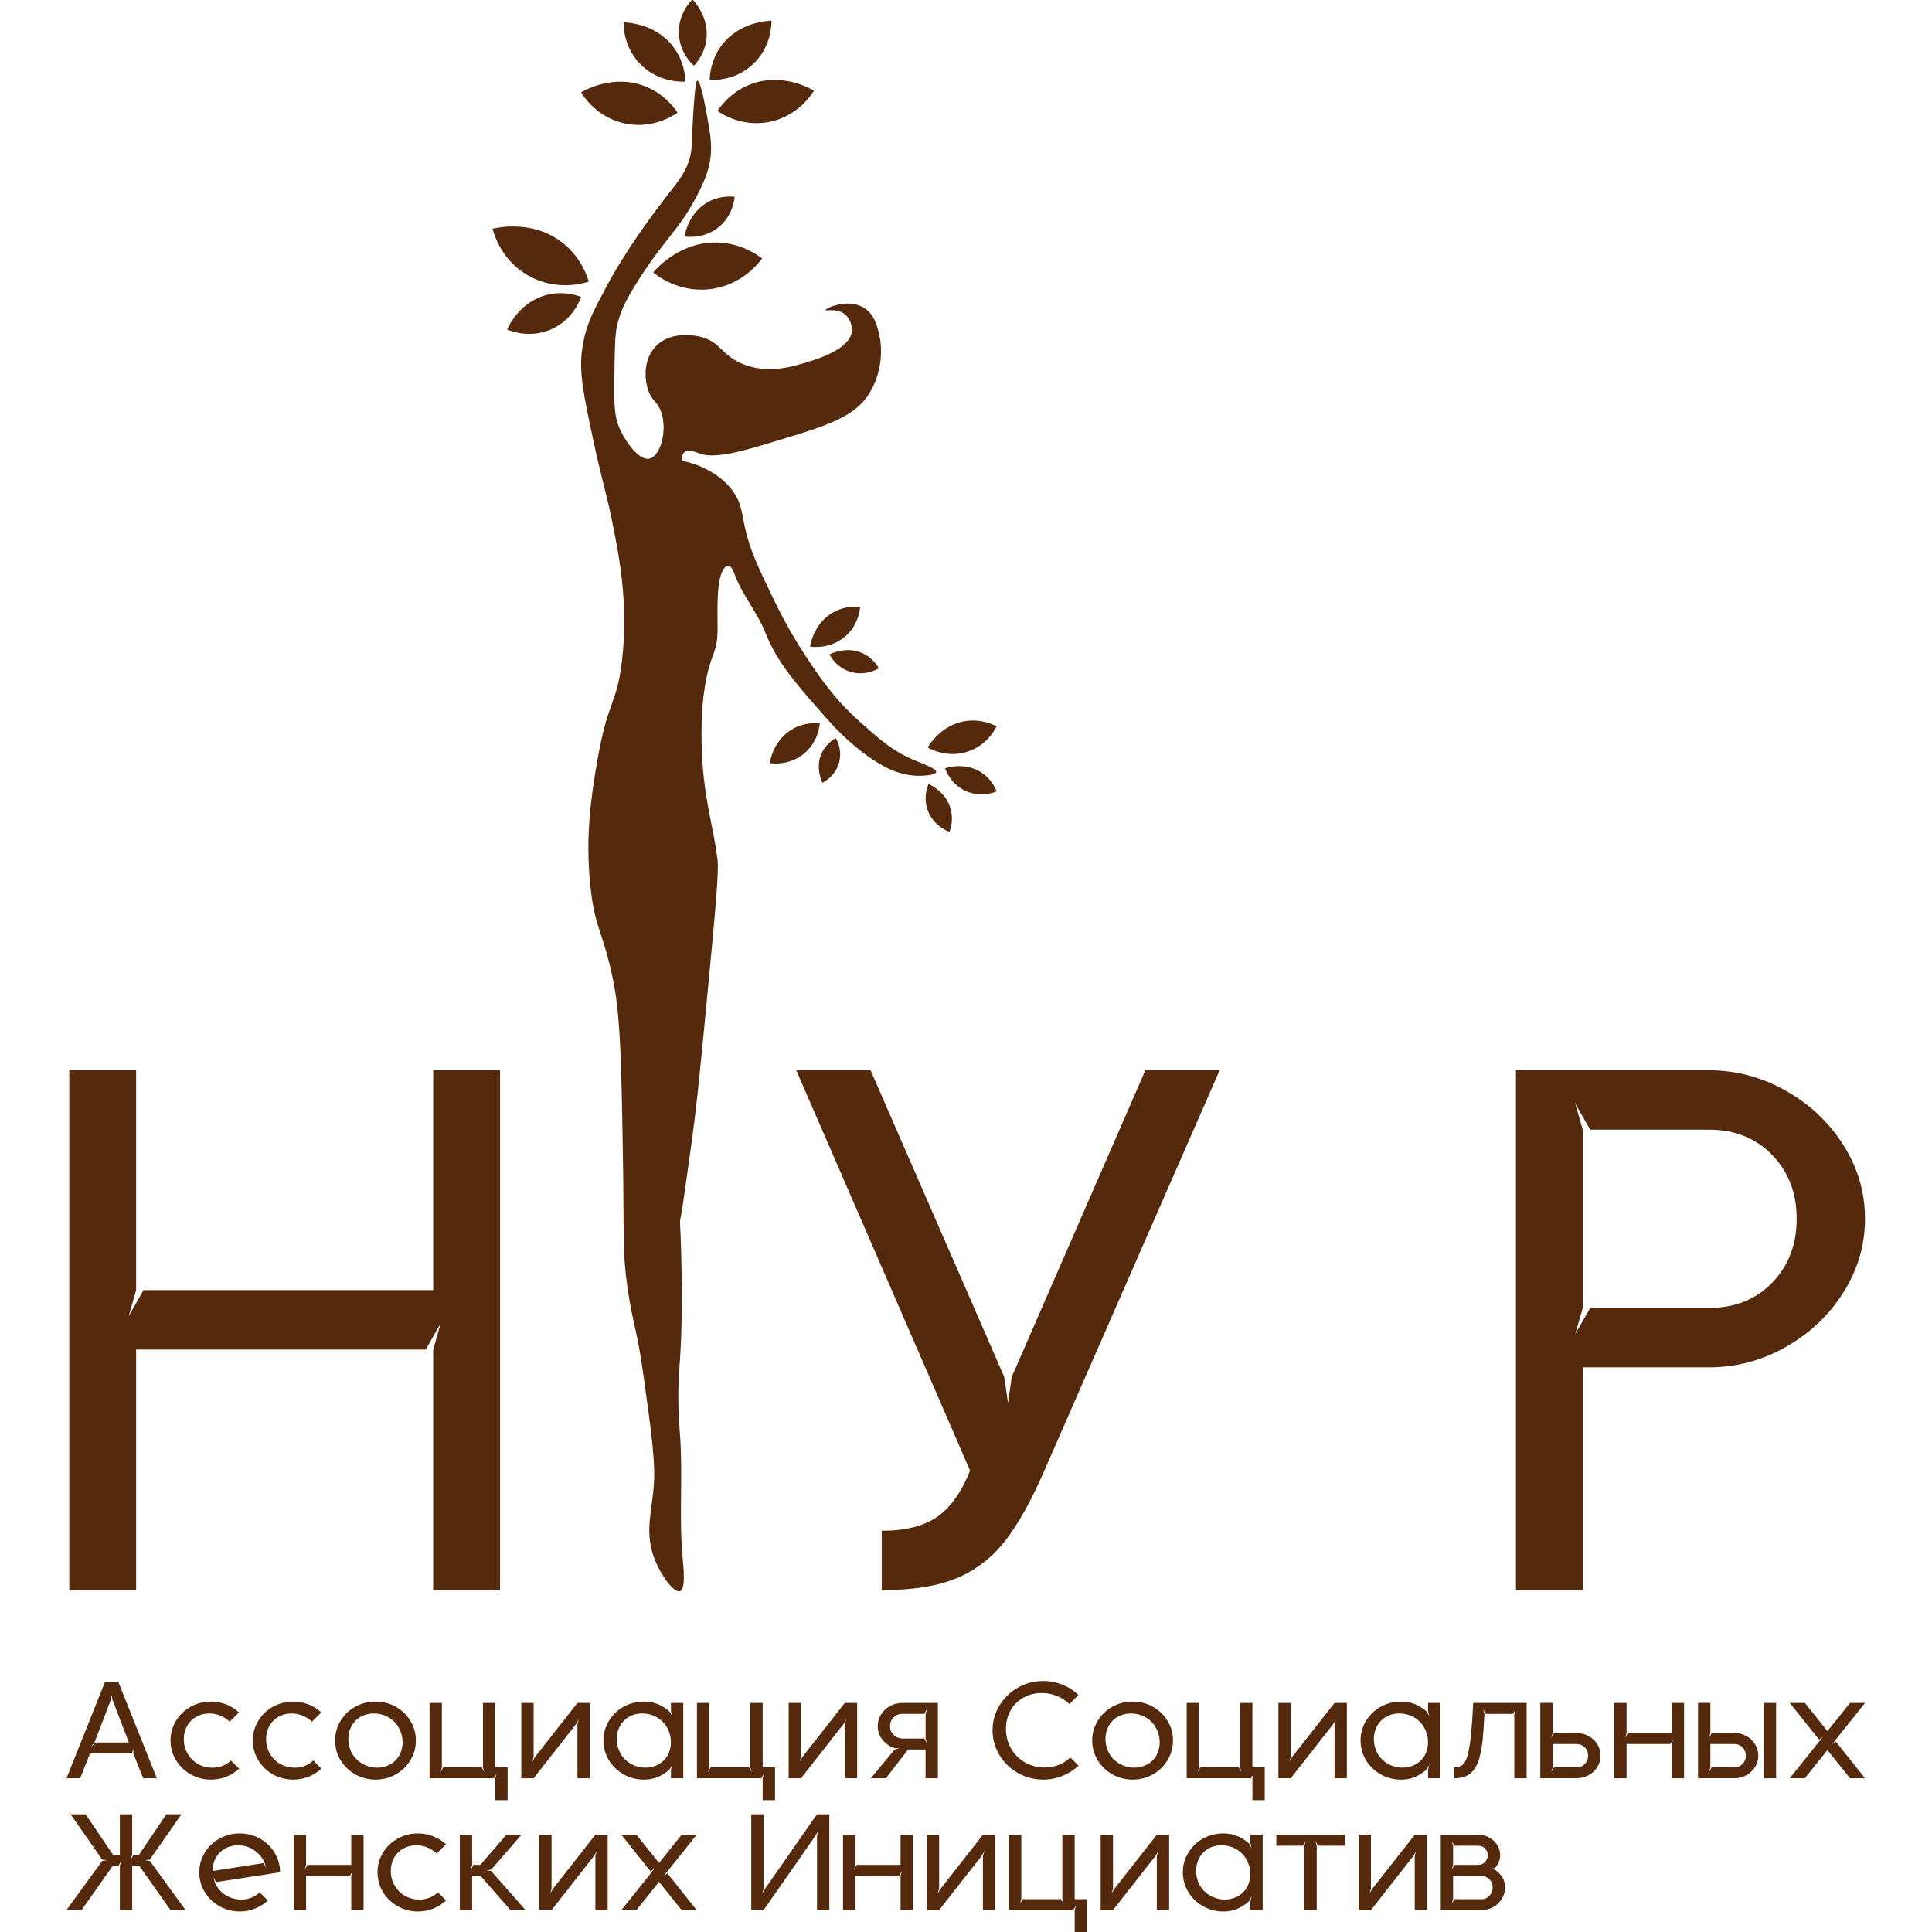 <?xml version="1.0" encoding="UTF-8"?> <svg xmlns="http://www.w3.org/2000/svg" width="50" height="50" viewBox="0 0 50 50" fill="none"> <g clip-path="url(#clip0_245_3607)"> <path d="M17.641 11.926C17.777 11.95 17.97 11.998 18.185 12.097C18.312 12.156 18.716 12.349 18.981 12.729C19.182 13.016 19.196 13.259 19.27 13.608C19.397 14.215 19.611 14.659 20.039 15.545C20.373 16.236 20.692 16.734 20.794 16.891C21.161 17.452 21.559 18.063 22.264 18.69C22.772 19.142 23.088 19.422 23.61 19.651C23.886 19.772 24.243 19.889 24.228 19.981C24.213 20.066 23.891 20.075 23.843 20.077C23.364 20.091 22.993 19.896 22.896 19.843C22.158 19.444 21.583 18.806 21.468 18.676C20.603 17.702 20.12 17.158 19.806 16.369C19.596 15.84 19.204 15.393 19.01 14.858C18.993 14.813 18.933 14.641 18.845 14.639C18.779 14.637 18.726 14.73 18.707 14.762C18.52 15.093 18.58 15.949 18.57 16.355C18.555 16.946 18.385 16.887 18.24 17.783C18.211 17.965 18.139 18.454 18.158 19.253C18.189 20.624 18.449 21.295 18.57 22.246C18.609 22.557 18.51 23.616 18.309 25.721C18.076 28.159 18.014 28.738 17.897 29.579C17.685 31.091 17.591 31.848 17.512 31.845C17.253 31.836 17.271 25.468 17.329 21.625C17.39 17.498 17.531 14.134 17.641 11.926Z" fill="#54290C"></path> <path d="M17.1 10.634C17.288 11.122 17.094 11.808 16.808 11.87C16.538 11.929 16.18 11.43 16.02 11.053C15.879 10.72 15.885 10.274 15.905 9.396C15.915 8.896 15.922 8.641 15.969 8.432C16.05 8.066 16.194 7.76 16.547 7.21C17.259 6.107 17.578 5.951 18.047 5.046C18.282 4.593 18.36 4.326 18.39 4.06C18.429 3.714 18.378 3.439 18.284 2.924C18.238 2.679 18.128 2.081 18.048 2.088C18.026 2.09 17.992 2.139 17.941 2.945C17.892 3.71 17.915 3.774 17.877 3.974C17.791 4.421 17.567 4.672 17.212 5.131C16.997 5.409 16.234 6.405 15.691 7.424C15.361 8.043 15.185 8.372 15.091 8.881C14.98 9.475 15.048 9.951 15.284 11.067C15.573 12.44 15.675 12.685 15.819 13.382C16.007 14.29 16.273 15.581 16.098 17.089C15.963 18.254 15.733 18.089 15.455 19.704C15.319 20.495 15.132 21.623 15.284 22.983C15.403 24.053 15.6 24.085 15.862 25.34C16.055 26.267 16.079 27.457 16.119 29.798C16.158 32.099 16.101 32.379 16.247 33.377C16.387 34.319 16.485 34.384 16.654 35.606C16.869 37.14 16.976 37.908 16.912 38.542C16.843 39.229 16.689 39.734 16.954 40.385C17.123 40.798 17.445 41.23 17.598 41.178C17.747 41.126 17.694 40.618 17.662 40.256C17.57 39.217 17.677 38.168 17.598 37.127C17.466 35.411 17.679 35.613 17.64 32.97C17.616 31.292 17.544 31.354 17.512 29.669C17.469 27.394 17.604 27.449 17.576 25.34C17.539 22.502 17.293 22.252 17.47 20.476C17.525 19.92 17.613 19.309 17.705 18.118C17.805 16.832 17.855 16.189 17.834 15.825C17.834 15.825 17.755 14.528 17.641 11.925C17.639 11.881 17.636 11.77 17.705 11.71C17.817 11.615 18.043 11.713 18.091 11.732C18.494 11.892 19.248 11.666 19.956 11.453C21.398 11.02 22.12 10.803 22.506 10.167C22.801 9.681 22.864 9.084 22.741 8.602C22.691 8.405 22.617 8.131 22.367 7.972C21.943 7.701 21.358 7.983 21.363 8.025C21.366 8.056 21.67 7.965 21.875 8.143C21.995 8.246 22.061 8.423 22.047 8.57C22.003 9.031 21.173 9.286 20.892 9.372C20.512 9.489 19.88 9.683 19.235 9.426C18.654 9.194 18.657 8.833 18.102 8.71C17.956 8.678 17.346 8.567 16.968 8.966C16.653 9.299 16.665 9.811 16.787 10.131C16.886 10.392 17.003 10.382 17.1 10.634Z" fill="#54290C"></path> <path d="M15.038 2.39C15.138 2.331 15.882 1.911 16.698 2.234C17.168 2.42 17.43 2.76 17.536 2.915C17.445 2.979 16.907 3.344 16.188 3.199C15.451 3.051 15.095 2.483 15.038 2.39Z" fill="#54290C"></path> <path d="M16.138 0.578C16.239 0.581 16.98 0.612 17.434 1.224C17.695 1.576 17.733 1.948 17.739 2.111C17.643 2.116 17.078 2.138 16.614 1.702C16.139 1.255 16.136 0.672 16.138 0.578Z" fill="#54290C"></path> <path d="M12.747 5.92C12.873 5.889 13.802 5.682 14.567 6.29C15.007 6.64 15.177 7.087 15.239 7.287C15.122 7.326 14.43 7.541 13.71 7.153C12.973 6.758 12.777 6.037 12.747 5.92Z" fill="#54290C"></path> <path d="M16.903 7.05C16.987 6.951 17.615 6.237 18.592 6.277C19.154 6.3 19.555 6.562 19.723 6.687C19.651 6.787 19.218 7.368 18.409 7.479C17.579 7.593 16.996 7.127 16.903 7.05Z" fill="#54290C"></path> <path d="M13.124 8.528C13.162 8.441 13.457 7.806 14.155 7.631C14.556 7.53 14.894 7.631 15.039 7.684C15.008 7.77 14.825 8.27 14.276 8.518C13.715 8.771 13.206 8.563 13.124 8.528Z" fill="#54290C"></path> <path d="M17.716 6.119C17.728 6.045 17.827 5.5 18.326 5.227C18.613 5.07 18.891 5.08 19.012 5.092C19.006 5.163 18.965 5.583 18.595 5.882C18.217 6.187 17.785 6.13 17.716 6.119Z" fill="#54290C"></path> <path d="M20.964 16.733C20.976 16.659 21.075 16.113 21.574 15.841C21.861 15.684 22.139 15.694 22.261 15.705C22.255 15.777 22.214 16.197 21.844 16.495C21.464 16.801 21.033 16.744 20.964 16.733Z" fill="#54290C"></path> <path d="M24.008 19.345C24.051 19.272 24.378 18.739 25.015 18.657C25.381 18.61 25.669 18.734 25.792 18.797C25.757 18.869 25.542 19.294 25.03 19.456C24.506 19.622 24.077 19.384 24.008 19.345Z" fill="#54290C"></path> <path d="M24.03 20.289C24.086 20.314 24.496 20.505 24.608 20.956C24.673 21.215 24.608 21.433 24.573 21.526C24.517 21.507 24.195 21.388 24.035 21.033C23.872 20.67 24.007 20.342 24.03 20.289Z" fill="#54290C"></path> <path d="M24.46 19.884C24.523 19.863 24.99 19.718 25.407 19.998C25.648 20.159 25.753 20.381 25.793 20.481C25.735 20.506 25.389 20.645 25.005 20.476C24.61 20.304 24.48 19.943 24.46 19.884Z" fill="#54290C"></path> <path d="M19.92 19.748C19.932 19.674 20.031 19.129 20.53 18.856C20.817 18.699 21.095 18.709 21.216 18.721C21.21 18.792 21.169 19.212 20.799 19.511C20.42 19.816 19.989 19.759 19.92 19.748Z" fill="#54290C"></path> <path d="M21.283 20.259C21.26 20.209 21.091 19.841 21.276 19.469C21.383 19.255 21.554 19.145 21.631 19.102C21.658 19.147 21.808 19.416 21.711 19.749C21.612 20.091 21.329 20.236 21.283 20.259Z" fill="#54290C"></path> <path d="M21.466 16.936C21.52 16.909 21.92 16.715 22.333 16.91C22.57 17.022 22.695 17.208 22.745 17.292C22.695 17.322 22.404 17.493 22.035 17.394C21.658 17.293 21.492 16.986 21.466 16.936Z" fill="#54290C"></path> <path d="M17.922 -0.016C17.976 0.041 18.365 0.464 18.278 1.048C18.228 1.384 18.046 1.608 17.96 1.701C17.904 1.652 17.583 1.355 17.568 0.861C17.553 0.356 17.87 0.035 17.922 -0.016Z" fill="#54290C"></path> <path d="M21.065 2.345C20.965 2.286 20.221 1.866 19.405 2.189C18.936 2.375 18.673 2.715 18.567 2.87C18.658 2.934 19.196 3.299 19.915 3.154C20.652 3.006 21.009 2.438 21.065 2.345Z" fill="#54290C"></path> <path d="M19.966 0.535C19.865 0.538 19.124 0.569 18.67 1.181C18.409 1.533 18.371 1.905 18.365 2.068C18.461 2.073 19.026 2.095 19.49 1.659C19.965 1.212 19.967 0.629 19.966 0.535Z" fill="#54290C"></path> <path d="M1.793 27.699H3.523V33.388L3.331 34.061L3.715 33.388H11.211V27.699H12.941V41.153H11.211V34.926L11.403 34.253L11.018 34.926H3.523V41.153H1.793V27.699ZM22.531 27.699L25.991 35.637L26.087 36.309L26.183 35.637L29.642 27.699H31.564L27.028 38.059C26.682 38.853 26.339 39.465 26 39.894C25.66 40.324 25.244 40.641 24.75 40.846C24.256 41.051 23.613 41.153 22.819 41.153V39.616C23.433 39.616 23.914 39.494 24.26 39.251C24.606 39.007 24.887 38.61 25.105 38.059L20.608 27.7H22.531V27.699ZM44.23 27.699C44.922 27.699 45.578 27.872 46.2 28.218C46.822 28.564 47.321 29.032 47.699 29.621C48.077 30.211 48.266 30.851 48.266 31.543C48.266 32.223 48.08 32.857 47.709 33.446C47.337 34.035 46.84 34.506 46.219 34.858C45.597 35.211 44.934 35.387 44.23 35.387H40.962V41.153H39.233V27.699H44.23ZM44.23 33.849C44.896 33.849 45.441 33.632 45.864 33.196C46.286 32.76 46.498 32.209 46.498 31.543C46.498 30.877 46.286 30.326 45.864 29.89C45.441 29.454 44.896 29.236 44.23 29.236H41.155L40.77 28.564L40.962 29.236V33.849L40.77 34.521L41.155 33.849H44.23V33.849Z" fill="#54290C"></path> <path d="M2.713 43.54H3.067L4.059 46.021H3.705L3.45 45.379V45.255L3.414 45.379H2.33L2.075 46.021H1.721L2.713 43.54ZM2.337 45.22L2.479 45.096H3.336L2.908 43.983L2.89 43.859L2.873 43.983L2.444 45.096L2.337 45.22ZM6.189 45.773C6.092 45.863 5.981 45.932 5.856 45.982C5.731 46.031 5.599 46.056 5.462 46.056C5.271 46.056 5.095 46.011 4.934 45.92C4.774 45.829 4.647 45.706 4.553 45.551C4.46 45.397 4.413 45.227 4.413 45.043C4.413 44.861 4.46 44.693 4.553 44.538C4.647 44.383 4.773 44.261 4.934 44.171C5.095 44.082 5.271 44.037 5.462 44.037C5.599 44.037 5.73 44.062 5.856 44.111C5.981 44.161 6.091 44.229 6.185 44.317L5.944 44.558C5.876 44.492 5.796 44.44 5.705 44.402C5.614 44.364 5.518 44.345 5.416 44.345C5.291 44.345 5.178 44.374 5.078 44.43C4.977 44.487 4.899 44.565 4.842 44.666C4.786 44.766 4.757 44.88 4.757 45.008C4.757 45.145 4.79 45.27 4.855 45.383C4.92 45.497 5.009 45.586 5.122 45.651C5.236 45.716 5.362 45.748 5.501 45.748C5.596 45.748 5.684 45.732 5.765 45.699C5.847 45.666 5.917 45.62 5.976 45.561L6.189 45.773ZM8.318 45.773C8.221 45.863 8.11 45.932 7.985 45.982C7.86 46.031 7.729 46.056 7.592 46.056C7.4 46.056 7.224 46.011 7.064 45.92C6.903 45.829 6.776 45.706 6.683 45.551C6.589 45.397 6.543 45.227 6.543 45.043C6.543 44.861 6.589 44.693 6.683 44.538C6.776 44.383 6.903 44.261 7.064 44.171C7.224 44.082 7.4 44.037 7.592 44.037C7.729 44.037 7.86 44.062 7.985 44.111C8.11 44.161 8.22 44.229 8.315 44.317L8.074 44.558C8.005 44.492 7.925 44.44 7.835 44.402C7.744 44.364 7.648 44.345 7.546 44.345C7.421 44.345 7.308 44.374 7.207 44.43C7.107 44.487 7.028 44.565 6.972 44.666C6.915 44.766 6.887 44.88 6.887 45.008C6.887 45.145 6.919 45.27 6.984 45.383C7.049 45.497 7.138 45.586 7.252 45.651C7.365 45.716 7.491 45.748 7.631 45.748C7.725 45.748 7.813 45.732 7.895 45.699C7.976 45.666 8.046 45.62 8.106 45.561L8.318 45.773ZM9.721 46.056C9.53 46.056 9.354 46.011 9.193 45.92C9.033 45.829 8.906 45.706 8.812 45.551C8.719 45.397 8.672 45.227 8.672 45.043C8.672 44.861 8.719 44.693 8.812 44.538C8.906 44.383 9.032 44.261 9.193 44.171C9.354 44.082 9.53 44.037 9.721 44.037C9.91 44.037 10.084 44.082 10.244 44.171C10.403 44.261 10.53 44.383 10.623 44.538C10.716 44.692 10.763 44.861 10.763 45.043C10.763 45.227 10.716 45.397 10.623 45.551C10.529 45.706 10.403 45.829 10.244 45.92C10.084 46.011 9.91 46.056 9.721 46.056ZM10.235 45.56C10.296 45.499 10.342 45.427 10.373 45.346C10.403 45.264 10.419 45.179 10.419 45.089C10.419 44.99 10.4 44.893 10.362 44.8C10.324 44.706 10.271 44.626 10.203 44.557C10.134 44.489 10.054 44.436 9.962 44.4C9.87 44.363 9.774 44.345 9.675 44.345C9.585 44.345 9.499 44.36 9.418 44.391C9.336 44.421 9.265 44.468 9.203 44.529C9.142 44.59 9.095 44.662 9.063 44.745C9.031 44.827 9.015 44.915 9.015 45.007C9.015 45.104 9.034 45.199 9.07 45.292C9.107 45.385 9.159 45.465 9.228 45.531C9.296 45.599 9.377 45.652 9.47 45.69C9.564 45.728 9.66 45.747 9.759 45.747C9.849 45.747 9.935 45.731 10.018 45.699C10.101 45.668 10.173 45.622 10.235 45.56ZM11.117 44.072H11.436V45.737L11.401 45.861L11.472 45.737H12.464L12.535 45.861L12.499 45.737V44.072H12.818V45.737H13.137V46.588H12.818V46.021L12.854 45.897L12.783 46.021H11.117V44.072V44.072ZM14.944 46.021V44.621L14.979 44.497L14.908 44.621L13.81 46.021H13.491V44.072H13.81V45.471L13.774 45.595L13.845 45.471L14.944 44.072H15.263V46.021H14.944ZM15.617 45.043C15.617 44.861 15.664 44.693 15.757 44.538C15.851 44.383 15.977 44.261 16.138 44.171C16.299 44.082 16.475 44.037 16.666 44.037C16.796 44.037 16.915 44.059 17.022 44.102C17.13 44.146 17.232 44.21 17.329 44.295L17.4 44.419L17.364 44.295V44.072H17.683V46.021H17.364V45.794L17.4 45.67L17.329 45.794C17.232 45.879 17.13 45.944 17.022 45.989C16.915 46.034 16.796 46.057 16.666 46.057C16.475 46.057 16.299 46.011 16.138 45.92C15.978 45.829 15.851 45.706 15.757 45.552C15.664 45.397 15.617 45.227 15.617 45.043ZM16.149 44.529C16.087 44.591 16.041 44.663 16.009 44.745C15.977 44.828 15.961 44.915 15.961 45.007C15.961 45.104 15.979 45.199 16.016 45.292C16.052 45.386 16.105 45.465 16.173 45.531C16.242 45.6 16.323 45.653 16.416 45.691C16.509 45.729 16.605 45.747 16.705 45.747C16.794 45.747 16.881 45.731 16.963 45.699C17.046 45.667 17.118 45.621 17.179 45.559C17.241 45.498 17.287 45.426 17.317 45.345C17.348 45.263 17.363 45.178 17.363 45.088C17.363 44.989 17.344 44.892 17.307 44.799C17.269 44.705 17.216 44.625 17.147 44.556C17.079 44.488 16.998 44.435 16.906 44.399C16.814 44.362 16.718 44.344 16.619 44.344C16.529 44.344 16.444 44.359 16.362 44.39C16.281 44.422 16.21 44.468 16.149 44.529ZM18.037 44.072H18.356V45.737L18.321 45.861L18.392 45.737H19.384L19.455 45.861L19.419 45.737V44.072H19.738V45.737H20.057V46.588H19.738V46.021L19.774 45.897L19.703 46.021H18.037V44.072ZM21.864 46.021V44.621L21.899 44.497L21.828 44.621L20.73 46.021H20.411V44.072H20.73V45.471L20.694 45.595L20.765 45.471L21.864 44.072H22.183V46.021H21.864ZM23.154 45.277L23.278 45.241H23.154C23.024 45.199 22.918 45.126 22.837 45.023C22.755 44.921 22.715 44.804 22.715 44.674C22.715 44.566 22.743 44.465 22.8 44.373C22.856 44.281 22.934 44.208 23.032 44.154C23.13 44.099 23.237 44.072 23.352 44.072H24.273V46.021H23.954V45.277H23.501L22.927 46.021H22.537L23.154 45.277ZM23.033 44.674C23.033 44.764 23.063 44.838 23.124 44.897C23.184 44.956 23.26 44.988 23.352 44.993H23.919L23.99 45.117L23.955 44.993V44.355L23.99 44.231L23.919 44.355H23.352C23.262 44.355 23.187 44.385 23.125 44.447C23.064 44.509 23.033 44.585 23.033 44.674ZM27.912 45.695C27.792 45.808 27.653 45.897 27.496 45.96C27.339 46.024 27.173 46.056 26.998 46.056C26.762 46.056 26.543 45.999 26.342 45.884C26.141 45.769 25.982 45.614 25.864 45.418C25.746 45.222 25.687 45.009 25.687 44.78C25.687 44.551 25.746 44.338 25.864 44.142C25.982 43.946 26.141 43.79 26.342 43.676C26.543 43.561 26.762 43.504 26.998 43.504C27.173 43.504 27.338 43.536 27.496 43.599C27.653 43.663 27.792 43.752 27.912 43.865L27.675 44.102C27.583 44.01 27.473 43.939 27.347 43.89C27.221 43.84 27.092 43.815 26.959 43.815C26.784 43.815 26.627 43.855 26.486 43.934C26.346 44.013 26.235 44.123 26.155 44.265C26.074 44.407 26.034 44.565 26.034 44.74C26.034 44.927 26.078 45.097 26.165 45.25C26.253 45.404 26.373 45.524 26.527 45.612C26.68 45.699 26.85 45.743 27.037 45.743C27.162 45.743 27.282 45.721 27.396 45.677C27.511 45.634 27.612 45.568 27.699 45.481L27.912 45.695ZM29.315 46.056C29.124 46.056 28.948 46.011 28.787 45.92C28.627 45.829 28.5 45.706 28.406 45.551C28.313 45.397 28.266 45.227 28.266 45.043C28.266 44.861 28.313 44.693 28.406 44.538C28.5 44.383 28.626 44.261 28.787 44.171C28.948 44.082 29.124 44.037 29.315 44.037C29.504 44.037 29.678 44.082 29.838 44.171C29.997 44.261 30.124 44.383 30.217 44.538C30.31 44.692 30.357 44.861 30.357 45.043C30.357 45.227 30.31 45.397 30.217 45.551C30.123 45.706 29.997 45.829 29.838 45.92C29.678 46.011 29.504 46.056 29.315 46.056ZM29.829 45.56C29.89 45.499 29.936 45.427 29.967 45.346C29.997 45.264 30.013 45.179 30.013 45.089C30.013 44.99 29.994 44.893 29.956 44.8C29.918 44.706 29.865 44.626 29.797 44.557C29.728 44.489 29.648 44.436 29.556 44.4C29.464 44.363 29.368 44.345 29.269 44.345C29.179 44.345 29.093 44.36 29.012 44.391C28.93 44.421 28.859 44.468 28.797 44.529C28.736 44.59 28.689 44.662 28.657 44.745C28.625 44.827 28.609 44.915 28.609 45.007C28.609 45.104 28.628 45.199 28.664 45.292C28.701 45.385 28.753 45.465 28.822 45.531C28.89 45.599 28.971 45.652 29.064 45.69C29.158 45.728 29.254 45.747 29.353 45.747C29.443 45.747 29.529 45.731 29.612 45.699C29.695 45.668 29.767 45.622 29.829 45.56ZM30.711 44.072H31.03V45.737L30.995 45.861L31.066 45.737H32.058L32.129 45.861L32.093 45.737V44.072H32.412V45.737H32.731V46.588H32.412V46.021L32.448 45.897L32.377 46.021H30.711V44.072ZM34.538 46.021V44.621L34.573 44.497L34.502 44.621L33.404 46.021H33.085V44.072H33.404V45.471L33.368 45.595L33.439 45.471L34.538 44.072H34.857V46.021H34.538ZM35.211 45.043C35.211 44.861 35.258 44.693 35.351 44.538C35.445 44.383 35.571 44.261 35.732 44.171C35.893 44.082 36.069 44.037 36.26 44.037C36.39 44.037 36.509 44.059 36.616 44.102C36.724 44.146 36.826 44.21 36.923 44.295L36.994 44.419L36.958 44.295V44.072H37.277V46.021H36.958V45.794L36.994 45.67L36.923 45.794C36.826 45.879 36.724 45.944 36.616 45.989C36.509 46.034 36.39 46.057 36.26 46.057C36.069 46.057 35.893 46.011 35.732 45.92C35.572 45.829 35.445 45.706 35.351 45.552C35.258 45.397 35.211 45.227 35.211 45.043ZM35.743 44.529C35.681 44.591 35.635 44.663 35.603 44.745C35.571 44.828 35.555 44.915 35.555 45.007C35.555 45.104 35.573 45.199 35.61 45.292C35.646 45.386 35.699 45.465 35.767 45.531C35.836 45.6 35.917 45.653 36.01 45.691C36.103 45.729 36.199 45.747 36.299 45.747C36.388 45.747 36.475 45.731 36.557 45.699C36.64 45.667 36.712 45.621 36.773 45.559C36.835 45.498 36.881 45.426 36.911 45.345C36.942 45.263 36.957 45.178 36.957 45.088C36.957 44.989 36.938 44.892 36.901 44.799C36.863 44.705 36.81 44.625 36.741 44.556C36.673 44.488 36.592 44.435 36.5 44.399C36.408 44.362 36.312 44.344 36.213 44.344C36.123 44.344 36.038 44.359 35.956 44.39C35.875 44.422 35.804 44.468 35.743 44.529ZM37.631 45.737C37.742 45.737 37.823 45.709 37.874 45.652C37.925 45.596 37.964 45.507 37.992 45.387C38.03 45.217 38.057 45.042 38.074 44.862C38.09 44.683 38.108 44.419 38.127 44.072H39.509V46.021H39.19V44.356L39.225 44.232L39.154 44.356H38.453L38.382 44.232L38.417 44.356C38.403 44.642 38.388 44.859 38.373 45.009C38.357 45.159 38.333 45.305 38.3 45.447C38.253 45.638 38.179 45.782 38.077 45.877C37.976 45.973 37.827 46.021 37.631 46.021V45.737H37.631ZM40.802 44.851C40.916 44.851 41.02 44.877 41.114 44.929C41.209 44.981 41.284 45.052 41.339 45.142C41.395 45.232 41.423 45.33 41.423 45.436C41.423 45.542 41.395 45.64 41.339 45.73C41.284 45.82 41.209 45.89 41.114 45.942C41.02 45.994 40.916 46.02 40.802 46.02H39.863V44.071H40.182V44.851L40.147 44.975L40.218 44.851H40.802V44.851ZM40.802 45.737C40.885 45.74 40.955 45.712 41.013 45.654C41.071 45.596 41.1 45.524 41.1 45.439C41.1 45.35 41.071 45.276 41.013 45.22C40.955 45.163 40.885 45.135 40.802 45.135H40.182V45.737L40.147 45.861L40.218 45.737H40.802ZM41.777 44.072H42.096V44.851L42.06 44.975L42.131 44.851H43.265V44.072H43.584V46.021H43.265V45.135L43.301 45.011L43.23 45.135H42.096V46.021H41.777V44.072ZM44.884 44.851C44.998 44.851 45.102 44.877 45.196 44.929C45.291 44.981 45.366 45.052 45.421 45.142C45.477 45.232 45.505 45.33 45.505 45.436C45.505 45.542 45.477 45.64 45.421 45.73C45.366 45.82 45.291 45.89 45.196 45.942C45.102 45.994 44.998 46.02 44.884 46.02H43.945V44.071H44.264V44.851L44.229 44.975L44.3 44.851H44.884V44.851ZM44.884 45.737C44.967 45.74 45.037 45.712 45.095 45.654C45.153 45.596 45.182 45.524 45.182 45.439C45.182 45.35 45.153 45.276 45.095 45.22C45.037 45.163 44.967 45.135 44.884 45.135H44.264V45.737L44.229 45.861L44.3 45.737H44.884ZM45.965 44.072V46.021H45.646V44.072H45.965ZM47.099 45.046L47.177 44.944L47.078 45.022L46.32 44.072H46.71L47.294 44.802L47.879 44.072H48.268L47.489 45.047L47.411 45.146L47.51 45.071L48.268 46.021H47.878L47.294 45.291L46.709 46.021H46.319L47.099 45.046Z" fill="#54290C"></path> <path d="M2.645 48.161L2.769 48.144L2.645 48.126L1.826 46.953H2.216L2.925 48.002H3.102V46.953H3.421V48.002L3.385 48.126L3.456 48.002H3.598L4.306 46.953H4.696L3.878 48.126L3.754 48.144L3.878 48.161L4.803 49.433H4.413L3.602 48.285H3.421V49.433H3.102V48.285L3.138 48.161L3.067 48.285H2.921L2.11 49.433H1.72L2.645 48.161ZM5.157 48.455C5.157 48.273 5.204 48.105 5.297 47.95C5.391 47.796 5.517 47.673 5.678 47.584C5.839 47.494 6.015 47.449 6.206 47.449C6.395 47.449 6.569 47.494 6.729 47.584C6.888 47.674 7.015 47.796 7.108 47.95C7.201 48.105 7.248 48.273 7.248 48.455L5.593 48.71L5.522 48.586L5.558 48.71C5.614 48.847 5.704 48.957 5.827 49.038C5.95 49.119 6.089 49.16 6.245 49.16C6.34 49.16 6.428 49.143 6.509 49.11C6.591 49.077 6.661 49.031 6.72 48.972L6.933 49.185C6.836 49.275 6.725 49.344 6.6 49.394C6.475 49.443 6.343 49.468 6.206 49.468C6.015 49.468 5.839 49.423 5.678 49.332C5.518 49.241 5.391 49.118 5.297 48.963C5.204 48.809 5.157 48.64 5.157 48.455ZM6.815 48.218L6.886 48.342L6.851 48.218C6.794 48.079 6.703 47.967 6.578 47.883C6.453 47.799 6.313 47.757 6.16 47.757C6.035 47.757 5.922 47.786 5.821 47.842C5.721 47.899 5.642 47.978 5.586 48.08C5.529 48.181 5.501 48.296 5.501 48.423L6.815 48.218ZM7.602 47.485H7.921V48.264L7.885 48.388L7.956 48.264H9.09V47.485H9.409V49.434H9.09V48.548L9.126 48.424L9.055 48.548H7.921V49.434H7.602V47.485ZM11.545 49.185C11.448 49.275 11.337 49.345 11.212 49.394C11.087 49.444 10.956 49.469 10.819 49.469C10.627 49.469 10.451 49.423 10.291 49.332C10.13 49.241 10.003 49.118 9.91 48.964C9.816 48.809 9.77 48.64 9.77 48.455C9.77 48.273 9.816 48.105 9.91 47.95C10.003 47.796 10.13 47.673 10.291 47.584C10.451 47.494 10.627 47.449 10.819 47.449C10.956 47.449 11.087 47.474 11.212 47.524C11.337 47.573 11.447 47.642 11.542 47.729L11.301 47.97C11.232 47.904 11.152 47.852 11.062 47.814C10.971 47.776 10.875 47.758 10.773 47.758C10.648 47.758 10.535 47.786 10.434 47.843C10.334 47.899 10.255 47.978 10.199 48.078C10.142 48.179 10.114 48.293 10.114 48.42C10.114 48.557 10.146 48.682 10.211 48.796C10.276 48.909 10.365 48.998 10.479 49.063C10.592 49.128 10.718 49.161 10.858 49.161C10.952 49.161 11.04 49.144 11.122 49.111C11.203 49.078 11.273 49.032 11.333 48.973L11.545 49.185ZM11.9 47.485H12.219V48.264L12.183 48.388L12.254 48.264H12.431L13.104 47.485H13.494L12.711 48.388L12.587 48.406L12.711 48.423L13.601 49.433H13.211L12.435 48.547H12.219V49.433H11.9V47.485ZM15.408 49.433V48.034L15.443 47.91L15.372 48.034L14.274 49.433H13.955V47.484H14.274V48.884L14.238 49.008L14.309 48.884L15.408 47.484H15.727V49.433H15.408ZM16.86 48.459L16.938 48.356L16.839 48.434L16.081 47.484H16.471L17.056 48.214L17.64 47.484H18.03L17.251 48.459L17.173 48.558L17.272 48.483L18.03 49.433H17.64L17.055 48.703L16.471 49.433H16.081L16.86 48.459ZM21.144 49.433V47.502L21.18 47.378L21.109 47.502L19.762 49.433H19.443V46.953H19.762V48.884L19.727 49.008L19.798 48.884L21.144 46.953H21.463V49.433H21.144ZM21.817 47.485H22.136V48.264L22.101 48.388L22.172 48.264H23.306V47.485H23.625V49.434H23.306V48.548L23.341 48.424L23.27 48.548H22.136V49.434H21.817V47.485ZM25.438 49.433V48.034L25.474 47.91L25.403 48.034L24.304 49.433H23.985V47.484H24.304V48.884L24.269 49.008L24.34 48.884L25.438 47.484H25.757V49.433H25.438ZM26.112 47.485H26.431V49.15L26.395 49.274L26.466 49.15H27.458L27.529 49.274L27.494 49.15V47.485H27.813V49.15H28.132V50H27.813V49.433L27.848 49.309L27.777 49.433H26.112V47.485ZM29.938 49.433V48.034L29.974 47.91L29.903 48.034L28.804 49.433H28.485V47.484H28.804V48.884L28.769 49.008L28.84 48.884L29.938 47.484H30.257V49.433H29.938ZM30.612 48.455C30.612 48.273 30.658 48.105 30.752 47.95C30.845 47.796 30.972 47.673 31.133 47.584C31.293 47.494 31.469 47.449 31.661 47.449C31.791 47.449 31.909 47.471 32.017 47.515C32.124 47.558 32.226 47.623 32.323 47.708L32.394 47.832L32.359 47.708V47.485H32.678V49.434H32.359V49.207L32.394 49.083L32.323 49.207C32.226 49.292 32.124 49.357 32.017 49.402C31.909 49.447 31.791 49.469 31.661 49.469C31.469 49.469 31.293 49.424 31.133 49.333C30.972 49.242 30.845 49.119 30.752 48.964C30.658 48.809 30.612 48.64 30.612 48.455ZM31.143 47.942C31.081 48.003 31.035 48.075 31.003 48.158C30.971 48.24 30.955 48.328 30.955 48.42C30.955 48.517 30.973 48.612 31.01 48.705C31.046 48.798 31.099 48.878 31.167 48.944C31.236 49.012 31.317 49.065 31.41 49.103C31.503 49.141 31.599 49.16 31.699 49.16C31.788 49.16 31.875 49.144 31.957 49.112C32.04 49.08 32.112 49.033 32.173 48.972C32.235 48.91 32.281 48.839 32.311 48.757C32.342 48.676 32.357 48.59 32.357 48.5C32.357 48.401 32.338 48.305 32.301 48.211C32.263 48.118 32.21 48.037 32.141 47.969C32.073 47.9 31.992 47.848 31.9 47.811C31.808 47.775 31.712 47.756 31.613 47.756C31.523 47.756 31.438 47.772 31.356 47.802C31.276 47.834 31.204 47.88 31.143 47.942ZM33.032 47.485H34.803V47.768H34.112L34.041 47.644L34.077 47.768V49.434H33.758V47.768L33.793 47.644L33.722 47.768H33.031V47.485H33.032ZM36.614 49.433V48.034L36.649 47.91L36.578 48.034L35.48 49.433H35.161V47.484H35.48V48.884L35.444 49.008L35.515 48.884L36.614 47.484H36.933V49.433H36.614ZM37.287 47.485H38.258C38.362 47.485 38.457 47.508 38.543 47.556C38.629 47.603 38.697 47.667 38.748 47.749C38.799 47.83 38.824 47.919 38.824 48.016C38.824 48.137 38.778 48.247 38.686 48.346L38.562 48.367L38.686 48.389C38.769 48.443 38.834 48.509 38.881 48.587C38.928 48.665 38.952 48.753 38.952 48.849C38.952 48.956 38.924 49.054 38.869 49.143C38.813 49.233 38.738 49.304 38.644 49.356C38.549 49.408 38.445 49.434 38.332 49.434H37.287V47.485ZM37.57 48.388L37.641 48.264H38.258C38.329 48.264 38.387 48.239 38.433 48.188C38.479 48.137 38.502 48.079 38.502 48.013C38.502 47.944 38.479 47.886 38.431 47.839C38.384 47.792 38.326 47.768 38.258 47.768H37.641L37.57 47.648L37.606 47.768V48.264L37.57 48.388ZM37.57 49.274L37.641 49.15H38.332C38.413 49.155 38.482 49.127 38.541 49.066C38.6 49.006 38.63 48.933 38.63 48.848C38.63 48.761 38.6 48.689 38.541 48.632C38.482 48.576 38.412 48.547 38.332 48.547H37.606V49.15L37.57 49.274Z" fill="#54290C"></path> </g> <defs> <clipPath id="clip0_245_3607"> <rect width="50" height="50" fill="white"></rect> </clipPath> </defs> </svg> 